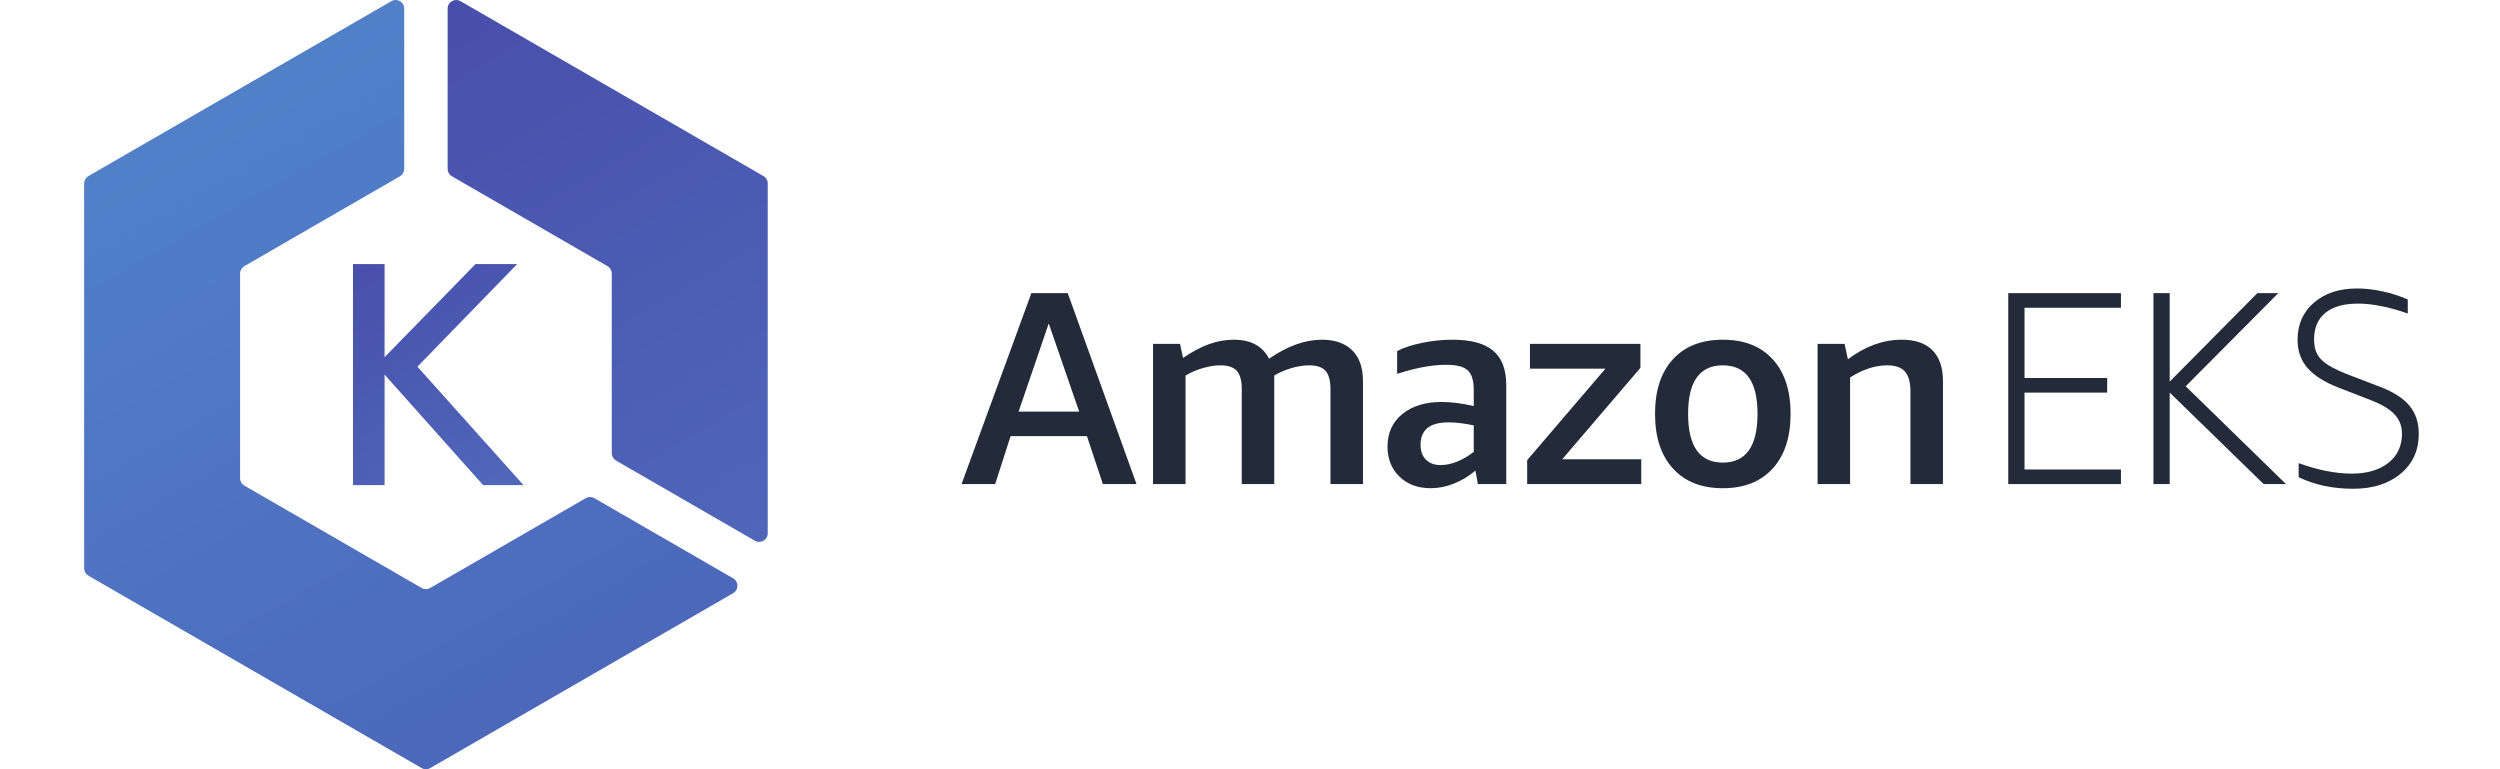 <?xml version="1.0" encoding="UTF-8"?>
<svg width="208" height="64" viewBox="0 0 208 64" fill="none" xmlns="http://www.w3.org/2000/svg">
<path d="M29.369 21.969H31.997V29.719L39.564 21.969H43.033L34.73 30.508L43.558 40.362H40.195L31.997 31.166V40.362H29.369V21.969Z" fill="url(#paint0_linear_5507_65636)"/>
<path d="M37.6 14.669L50.542 22.141C50.762 22.269 50.898 22.505 50.898 22.759V37.703C50.898 37.957 51.035 38.193 51.256 38.321L62.805 44.989C63.281 45.264 63.875 44.92 63.875 44.371V15.266C63.875 15.012 63.739 14.776 63.519 14.648L38.315 0.097C37.839 -0.178 37.243 0.165 37.243 0.715V14.051C37.243 14.306 37.379 14.542 37.6 14.669Z" fill="url(#paint1_linear_5507_65636)"/>
<path d="M48.736 41.448L35.794 48.92C35.574 49.048 35.301 49.048 35.081 48.92L20.334 40.406C20.113 40.278 19.976 40.042 19.976 39.787V22.759C19.976 22.504 20.113 22.268 20.334 22.14L33.275 14.668C33.496 14.541 33.632 14.305 33.632 14.051V0.715C33.632 0.166 33.037 -0.178 32.561 0.097L7.357 14.648C7.136 14.776 7 15.012 7 15.266V47.28C7 47.534 7.136 47.77 7.357 47.898L35.081 63.904C35.301 64.032 35.574 64.032 35.794 63.904L60.999 49.353C61.475 49.078 61.475 48.391 60.999 48.116L49.45 41.448C49.228 41.32 48.956 41.32 48.736 41.448Z" fill="url(#paint2_linear_5507_65636)"/>
<path d="M84.746 34.247H89.788L87.255 26.911L84.746 34.247ZM91.76 40.276L90.431 36.287H84.081L82.797 40.276H80L85.81 24.39H88.836L94.557 40.276H91.76Z" fill="#232A3A"/>
<path d="M110.695 40.276V32.368C110.695 31.665 110.557 31.16 110.282 30.854C110.008 30.549 109.556 30.396 108.93 30.396C108.456 30.396 107.951 30.476 107.417 30.636C106.881 30.797 106.416 31 106.018 31.244V40.276H103.314V32.368C103.314 31.665 103.176 31.16 102.901 30.854C102.626 30.549 102.175 30.396 101.548 30.396C101.105 30.396 100.627 30.468 100.115 30.614C99.603 30.758 99.11 30.969 98.637 31.244V40.276H95.932V28.608H98.178L98.43 29.777C99.194 29.257 99.916 28.875 100.597 28.631C101.276 28.386 101.961 28.264 102.649 28.264C104.07 28.264 105.048 28.791 105.583 29.845C107.111 28.791 108.578 28.264 109.984 28.264C111.069 28.264 111.91 28.558 112.506 29.146C113.102 29.735 113.399 30.587 113.399 31.703V40.276H110.695Z" fill="#232A3A"/>
<path d="M119.867 38.694C120.299 38.694 120.754 38.599 121.23 38.408C121.706 38.216 122.168 37.946 122.616 37.594V35.393C121.826 35.226 121.126 35.141 120.515 35.141C118.965 35.141 118.191 35.76 118.191 36.998C118.191 37.533 118.34 37.949 118.639 38.247C118.936 38.546 119.346 38.694 119.867 38.694ZM122.96 40.276L122.753 39.153C122.218 39.611 121.626 39.971 120.977 40.23C120.327 40.49 119.681 40.62 119.039 40.62C117.969 40.62 117.102 40.299 116.438 39.657C115.773 39.014 115.441 38.182 115.441 37.158C115.441 36.028 115.849 35.126 116.667 34.453C117.485 33.781 118.581 33.444 119.956 33.444C120.766 33.444 121.653 33.559 122.616 33.788V32.436C122.616 31.656 122.448 31.115 122.111 30.809C121.775 30.503 121.186 30.35 120.346 30.35C119.154 30.35 117.786 30.602 116.243 31.106V29.204C116.818 28.913 117.522 28.684 118.355 28.516C119.187 28.349 120.023 28.264 120.863 28.264C122.388 28.264 123.512 28.57 124.235 29.181C124.959 29.792 125.321 30.748 125.321 32.047V40.276H122.96Z" fill="#232A3A"/>
<path d="M127.062 40.276V38.281L133.573 30.671H127.292V28.608H136.484V30.602L129.974 38.213H136.553V40.276H127.062Z" fill="#232A3A"/>
<path d="M143.338 38.488C145.264 38.488 146.226 37.135 146.226 34.43C146.226 31.741 145.264 30.396 143.338 30.396C141.413 30.396 140.45 31.741 140.45 34.43C140.45 37.135 141.413 38.488 143.338 38.488ZM143.338 40.62C141.565 40.62 140.182 40.074 139.189 38.981C138.195 37.888 137.699 36.372 137.699 34.43C137.699 32.49 138.195 30.976 139.189 29.892C140.182 28.806 141.565 28.264 143.338 28.264C145.111 28.264 146.494 28.806 147.487 29.892C148.481 30.976 148.977 32.49 148.977 34.43C148.977 36.372 148.481 37.888 147.487 38.981C146.494 40.074 145.111 40.62 143.338 40.62Z" fill="#232A3A"/>
<path d="M158.949 40.276V32.55C158.949 31.802 158.797 31.256 158.49 30.912C158.185 30.568 157.696 30.396 157.024 30.396C156.015 30.396 154.983 30.732 153.929 31.404V40.276H151.224V28.608H153.47L153.745 29.892C155.182 28.806 156.68 28.264 158.238 28.264C159.354 28.264 160.202 28.558 160.783 29.146C161.363 29.735 161.654 30.587 161.654 31.703V40.276H158.949Z" fill="#232A3A"/>
<path d="M167.087 40.276V24.39H176.463V25.605H168.44V31.45H175.317V32.665H168.44V39.061H176.463V40.276H167.087Z" fill="#232A3A"/>
<path d="M179.167 40.276V24.39H180.52V31.748L187.81 24.39H189.553L181.85 32.138L190.195 40.276H188.337L180.52 32.665V40.276H179.167Z" fill="#232A3A"/>
<path d="M194.572 32.252C193.396 31.795 192.532 31.248 191.982 30.614C191.432 29.98 191.157 29.196 191.157 28.264C191.157 26.995 191.611 25.968 192.52 25.181C193.43 24.394 194.625 24 196.108 24C196.78 24 197.487 24.08 198.229 24.241C198.97 24.401 199.669 24.627 200.327 24.917V26.086C198.768 25.536 197.384 25.261 196.177 25.261C195 25.261 194.099 25.517 193.472 26.029C192.844 26.541 192.532 27.271 192.532 28.218C192.532 28.753 192.628 29.185 192.819 29.513C193.01 29.843 193.324 30.14 193.759 30.407C194.194 30.675 194.816 30.962 195.627 31.267L198.08 32.207C199.18 32.635 199.983 33.157 200.487 33.777C200.991 34.396 201.243 35.172 201.243 36.104C201.243 37.464 200.742 38.565 199.742 39.405C198.741 40.245 197.422 40.665 195.788 40.665C194.091 40.665 192.578 40.345 191.249 39.703V38.534C192.853 39.115 194.328 39.405 195.673 39.405C196.941 39.405 197.953 39.107 198.71 38.511C199.467 37.915 199.845 37.105 199.845 36.081C199.845 35.455 199.639 34.919 199.226 34.476C198.813 34.033 198.149 33.636 197.231 33.284L194.572 32.252Z" fill="#232A3A"/>
<defs>
<linearGradient id="paint0_linear_5507_65636" x1="41.496" y1="39.889" x2="30.207" y2="21.288" gradientUnits="userSpaceOnUse">
<stop stop-color="#4F66B9"/>
<stop offset="1" stop-color="#484FAB"/>
</linearGradient>
<linearGradient id="paint1_linear_5507_65636" x1="66.692" y1="42.506" x2="41.103" y2="-1.553" gradientUnits="userSpaceOnUse">
<stop stop-color="#4F66B9"/>
<stop offset="1" stop-color="#484FAB"/>
</linearGradient>
<linearGradient id="paint2_linear_5507_65636" x1="41.258" y1="60.505" x2="13.357" y2="11.246" gradientUnits="userSpaceOnUse">
<stop stop-color="#4C68BB"/>
<stop offset="1" stop-color="#5180C9"/>
</linearGradient>
</defs>
</svg>

